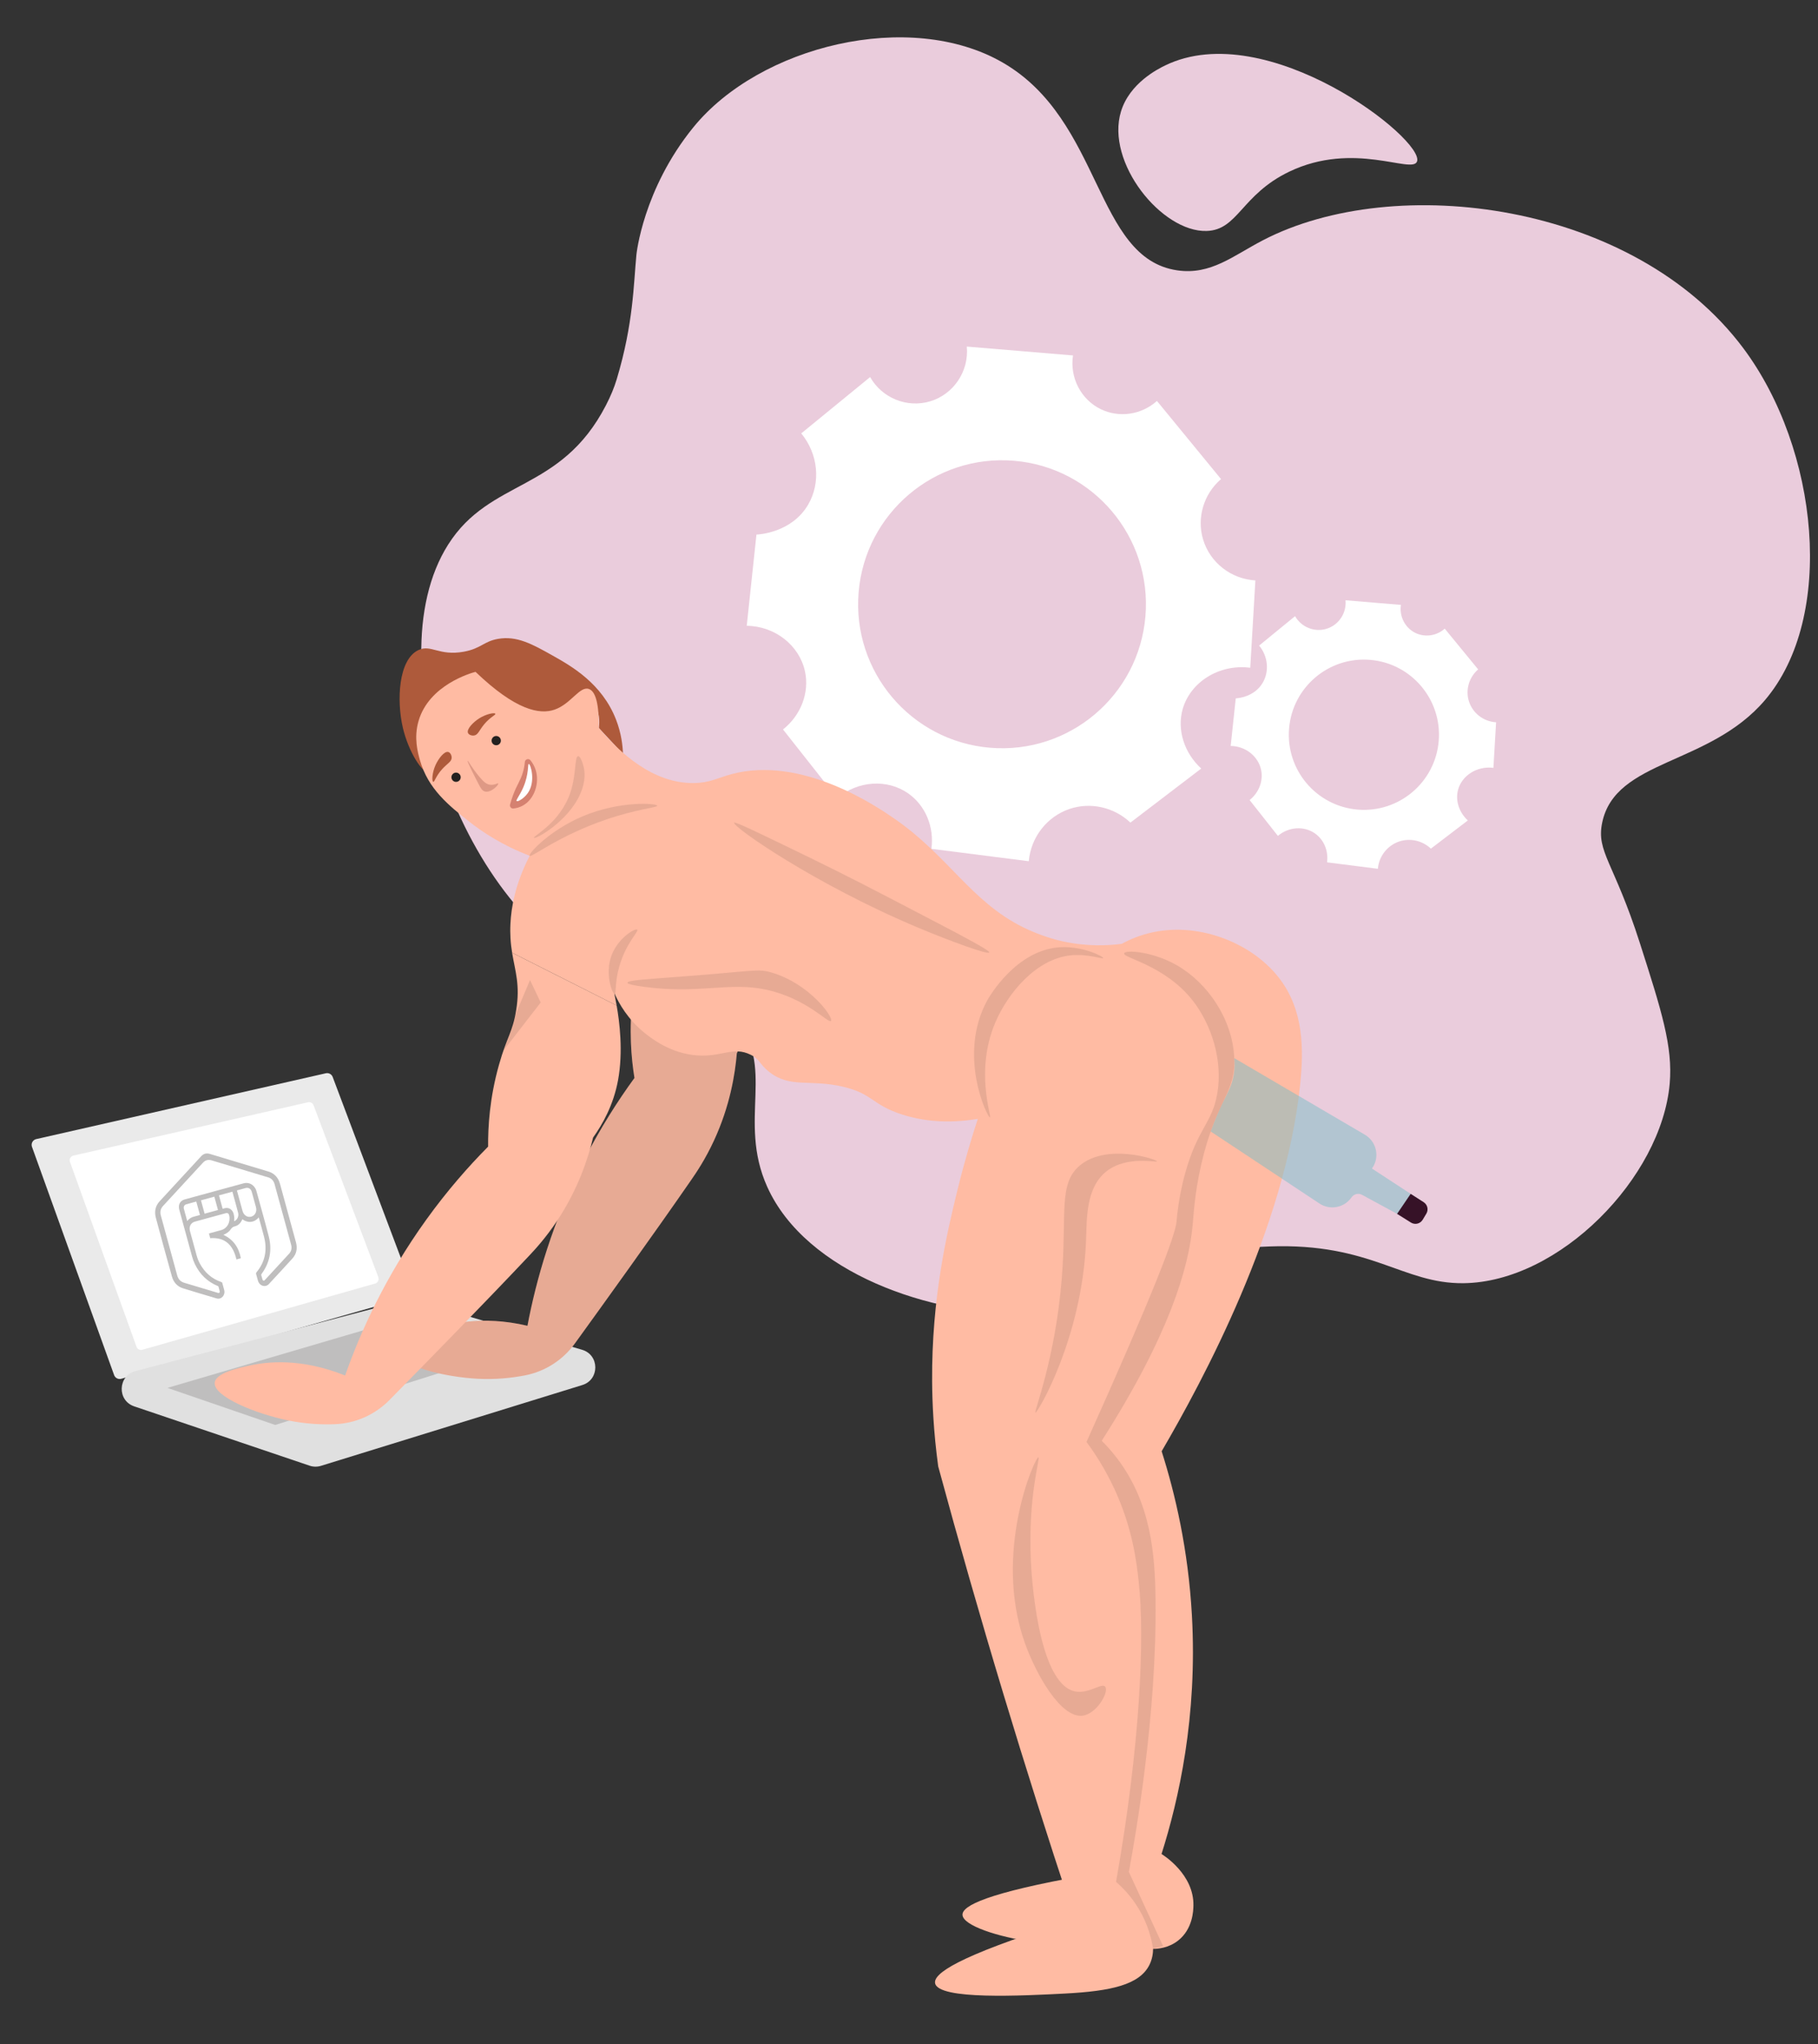 <?xml version="1.0" encoding="utf-8"?>
<!-- Generator: Adobe Illustrator 26.0.3, SVG Export Plug-In . SVG Version: 6.00 Build 0)  -->
<svg version="1.1" id="Layer_1" xmlns="http://www.w3.org/2000/svg" xmlns:xlink="http://www.w3.org/1999/xlink" x="0px" y="0px"
	 viewBox="0 0 2028.93 2279.78" style="enable-background:new 0 0 2028.93 2279.78;" xml:space="preserve">
<rect x="0" y="0" width="2028.93" height="2279.78" fill="#333333" stroke="none"/>
<style type="text/css">
	.st0{fill:#EACCDC;}
	.st1{fill:#FFFFFF;}
	.st2{fill:#F4A36C;}
	.st3{fill:#F4D5C1;}
	.st4{fill:#F6883D;}
	.st5{fill:#FDBCA7;}
	.st6{fill:#AE5A3B;}
	.st7{fill:#FFBBA3;}
	.st8{opacity:0.1;fill:#0C0C0C;}
	.st9{fill:#232120;}
	.st10{fill:#DE9985;}
	.st11{fill:#D58170;}
	.st12{fill:#FFF7F9;}
	.st13{fill:#8A685D;}
	.st14{fill:#920637;}
	.st15{opacity:0.2;fill:#0C0C0C;}
	.st16{fill:#A04E35;}
	.st17{fill:#361227;}
	.st18{fill:#85BF82;}
	.st19{fill:#7AAD76;}
	.st20{fill:#EAEAEA;}
	.st21{fill:#E0E0E0;}
	.st22{fill:#BFBEBE;}
	.st23{opacity:0.5;fill:#7BBFC6;}
</style>
<g>
	<g>
		<path class="st0" d="M1145.82,1465.2c99.5-2.38,130.51-48.11,202.25-66.98c18.92-4.98,40.53-7,68.72-8.04
			c113.83-4.17,148.54,41.72,216.39,41c107.23-1.14,221.07-117.9,230.24-222.51c3.65-41.59-9.21-81.71-33.3-156.91
			c-28.86-90.09-48.77-101.59-42.07-134.1c14.62-70.99,119.31-63.66,181.64-136.75c79.08-92.74,60.36-279.84-24.32-392.83
			c-121.7-162.38-388.12-196.96-536.03-120.06c-33.25,17.29-58.1,38.95-95.46,33.5c-92.55-13.48-83.24-167.22-194.66-231.65
			c-103.8-60.02-271.51-18.87-345.55,72.27c-56.27,69.27-63.41,141.91-63.41,141.91c-3.22,32.78-3.24,76.65-21.97,138.85
			c-2.73,9.05-6.53,18.45-12.12,29.25c-50.56,97.59-129.04,80.98-176.1,155.36c-85.1,134.49,22.39,424.43,182.94,481.76
			c55.25,19.73,100.04,5.93,136.38,46.25c47.74,52.97,3.2,113.15,36.77,187.96C899.42,1419.91,1039.7,1467.74,1145.82,1465.2z"/>
		<path class="st0" d="M1581.39,180.21c-5.55,14.17-70.41-23.38-142.6,11.27c-53.48,25.67-57.08,65.08-92.2,66.12
			c-50.03,1.48-112.96-76.41-95.52-133.34c9.65-31.5,41.04-47.28,49.27-51.27C1414,17.83,1590.85,156.07,1581.39,180.21z"/>
	</g>
	<g>
		<g>
			<g>
				<g>
					<g>
						<path class="st1" d="M1319.85,790.99c8.4-29.87,40.33-50.7,75.45-46.24c1.94-32.45,3.84-64.94,5.74-97.39
							c-27.15-1.57-50.51-19.85-58.3-45.45c-7.36-24.21,0.48-50.85,19.96-67.57c-23.84-29.05-47.69-58.1-71.53-87.15
							c-17.35,15.55-42.34,19.13-62.84,9.1c-21.97-10.77-34.61-35.09-30.84-59.87l-118.53-9.87c2.6,27.5-14.72,53.2-40.9,61.05
							c-25.67,7.71-53.66-3.52-66.98-27.06c-25.64,20.96-51.27,41.91-76.87,62.83c19.05,23.11,21.97,55.01,7.72,79.43
							c-18.42,31.48-55.3,33.33-57.72,33.42c-3.63,33.91-7.22,67.83-10.84,101.74c31.85,0.39,58.75,22.04,65,50.79
							c5.14,23.66-4.48,48.94-24.51,64.82c20.16,25.53,40.32,51.11,60.48,76.64c23.16-19.7,56.04-21.56,79.23-5.33
							c19.23,13.46,29.23,37.49,25.89,61.83c36.24,4.62,72.44,9.24,108.68,13.83c2.38-26.87,20.3-49.78,45.45-58.3
							c23.46-7.93,49.7-2.03,67.97,15.22c26.33-20.1,52.66-40.19,79.03-60.28C1321.59,839.76,1313.38,813.98,1319.85,790.99z
							 M1104.96,833.98c-88.39-7.36-154.08-84.98-146.72-173.37c7.36-88.39,84.98-154.08,173.37-146.72
							c88.39,7.36,154.08,84.98,146.72,173.37C1270.97,775.65,1193.35,841.34,1104.96,833.98z"/>
					</g>
				</g>
			</g>
		</g>
		<g>
			<g>
				<g>
					<g>
						<path class="st1" d="M1627.31,880.53c4.38-15.58,21.04-26.45,39.37-24.13c1.01-16.93,2-33.88,2.99-50.82
							c-14.17-0.82-26.35-10.36-30.42-23.72c-3.84-12.63,0.25-26.53,10.42-35.26c-12.44-15.16-24.88-30.32-37.32-45.47
							c-9.05,8.12-22.09,9.98-32.79,4.75c-11.47-5.62-18.06-18.31-16.09-31.24l-61.85-5.15c1.36,14.35-7.68,27.76-21.34,31.85
							c-13.39,4.02-28-1.84-34.95-14.12c-13.38,10.93-26.75,21.87-40.11,32.78c9.94,12.06,11.47,28.7,4.03,41.45
							c-9.61,16.42-28.86,17.39-30.12,17.44c-1.89,17.7-3.77,35.39-5.66,53.09c16.62,0.2,30.66,11.5,33.92,26.5
							c2.68,12.35-2.34,25.54-12.79,33.82c10.52,13.32,21.04,26.67,31.56,39.99c12.09-10.28,29.24-11.25,41.34-2.78
							c10.04,7.02,15.25,19.56,13.51,32.26c18.91,2.41,37.8,4.82,56.71,7.21c1.24-14.02,10.59-25.97,23.72-30.42
							c12.24-4.14,25.93-1.06,35.46,7.94c13.74-10.48,27.48-20.97,41.24-31.45C1628.22,905.98,1623.94,892.53,1627.31,880.53z
							 M1515.19,902.96c-46.12-3.84-80.39-44.34-76.55-90.46c3.84-46.12,44.34-80.39,90.46-76.55
							c46.12,3.84,80.39,44.34,76.55,90.46C1601.81,872.53,1561.31,906.8,1515.19,902.96z"/>
					</g>
				</g>
			</g>
		</g>
	</g>
</g>
<g>
	<path class="st7" d="M1211.49,2091.57c-110.26,19.66-137.7,33.96-137.33,44.08c0.85,23.68,154.86,51.58,171.24,16.95
		C1252.58,2137.43,1232.34,2112.38,1211.49,2091.57z"/>
	<g>
		<path class="st20" d="M135.36,1537.77c106.93-30.41,213.86-60.82,320.79-91.23c3.7-1.05,5.71-5.04,4.35-8.64
			c-29.75-78.93-59.49-157.85-89.24-236.78c-1.16-3.07-4.4-4.82-7.61-4.09c-107.74,24.47-215.49,48.94-323.23,73.42
			c-3.85,0.87-6.07,4.92-4.73,8.64c30.56,84.86,61.12,169.73,91.68,254.59C128.55,1536.93,132.04,1538.71,135.36,1537.77z"/>
		<path class="st21" d="M649.89,1544.76c-97.24,30.04-194.47,60.08-291.71,90.12c-4.13,1.27-8.55,1.22-12.64-0.17
			c-65.25-22.06-130.5-44.11-195.75-66.17c-19.31-6.53-18.35-34.15,1.36-39.33c100.14-26.3,200.28-52.6,300.42-78.9
			c3.62-0.95,7.42-0.89,11.01,0.16c62.35,18.32,124.69,36.63,187.04,54.95C669.15,1511.16,669.34,1538.75,649.89,1544.76z"/>
		<path class="st1" d="M158.82,1505.43c86.63-24.64,173.26-49.27,259.89-73.91c3-0.85,4.63-4.08,3.53-7
			c-24.1-63.94-48.2-127.88-72.3-191.83c-0.94-2.49-3.57-3.9-6.16-3.31c-87.29,19.83-174.58,39.65-261.87,59.48
			c-3.12,0.71-4.91,3.99-3.83,7c24.76,68.75,49.52,137.51,74.28,206.26C153.3,1504.75,156.13,1506.2,158.82,1505.43z"/>
		<path class="st22" d="M568.46,1506.68c-87.1,27.54-174.21,55.07-261.31,82.61c-40.1-13.78-80.2-27.57-120.3-41.35
			c88.69-26.06,177.38-52.12,266.07-78.17C491.43,1482.07,529.95,1494.38,568.46,1506.68z"/>
		<path class="st6" d="M695.27,840.78c-0.33-9.17-1.83-22.9-7.75-38.17c-15.74-40.57-50.24-59.93-70.97-71.56
			c-22.2-12.46-39.65-22.25-60.83-18.49c-16.09,2.86-18.82,10.79-38.17,14.31c-27.68,5.04-36.59-8.56-50.69-1.79
			c-22.25,10.67-24.35,56.13-17.29,86.47c6.34,27.27,22.17,51.34,28.63,49.5c5.56-1.59-1.23-20.83,8.35-47.11
			c2.75-7.55,13.55-37.19,34.59-41.75c16.84-3.64,21.42,12.87,54.87,19.68c14.95,3.04,32.14,6.55,48.31-1.79
			c13.87-7.15,18.85-18.82,27.85-16.78c7.22,1.64,11.21,10.78,13.3,15.59c4.24,9.73,3.47,18.71,2.81,22.99
			C677.26,821.52,686.27,831.15,695.27,840.78z"/>
		<g>
			<path class="st7" d="M702.02,984.49c6.44,19.89,14.53,34.3,14.11,63c-0.37,24.94-5.68,29.88-9.78,62.61
				c-4.81,38.36-1.78,70.5,1.71,92.18c-18.61,25.52-37.95,55.73-55.93,90.81c-35.67,69.61-53.83,134.67-63.48,185.57
				c-51.82-12.14-88.49-2.11-107.01,5.01c-12.45,4.78-36.11,13.87-35.65,24.72c0.66,15.62,50.92,27.51,87.3,29.36
				c19.74,1,37.59-0.84,52.89-3.83c22.37-4.38,42.17-17.24,55.53-35.7c29.89-41.29,89.04-123.39,129.72-182.23
				c5.47-7.92,15.58-22.68,25.47-44.09c17.77-38.45,23.43-73.65,25.44-97.17c8.06-15.9,17.01-39.03,17.92-67.29
				c1.06-32.94-8.26-65.09-14.06-82.31L702.02,984.49z"/>
			<path class="st8" d="M702.02,984.49c6.44,19.89,14.53,34.3,14.11,63c-0.37,24.94-5.68,29.88-9.78,62.61
				c-4.81,38.36-1.78,70.5,1.71,92.18c-18.61,25.52-37.95,55.73-55.93,90.81c-35.67,69.61-53.83,134.67-63.48,185.57
				c-51.82-12.14-88.49-2.11-107.01,5.01c-12.45,4.78-36.11,13.87-35.65,24.72c0.66,15.62,50.92,27.51,87.3,29.36
				c19.74,1,37.59-0.84,52.89-3.83c22.37-4.38,42.17-17.24,55.53-35.7c29.89-41.29,89.04-123.39,129.72-182.23
				c5.47-7.92,15.58-22.68,25.47-44.09c17.77-38.45,23.43-73.65,25.44-97.17c8.06-15.9,17.01-39.03,17.92-67.29
				c1.06-32.94-8.26-65.09-14.06-82.31L702.02,984.49z"/>
		</g>
		<g>
			<path class="st7" d="M571.52,1062.61c3.38,20.63,9.21,36.09,4.48,64.4c-4.11,24.6-10.11,28.68-19.08,60.43
				c-10.52,37.2-12.36,69.43-12.16,91.39c-22.23,22.43-45.89,49.39-68.94,81.38c-45.73,63.46-73.46,125.05-90.65,173.92
				c-49.41-19.8-87.17-15.38-106.55-11.13c-13.03,2.86-37.78,8.29-38.96,19.08c-1.7,15.54,46.21,34.85,81.9,42.14
				c19.37,3.96,37.29,4.82,52.86,4.16c22.77-0.97,44.28-10.71,60.27-26.95c35.76-36.33,106.57-108.6,155.63-160.67
				c6.6-7,18.81-20.08,31.81-39.76c23.34-35.34,34.24-69.29,39.76-92.24c10.36-14.51,22.69-36.03,27.83-63.83
				c5.99-32.4,1.62-65.6-1.53-83.49L571.52,1062.61z"/>
			<path class="st7" d="M688.17,1121.45c-1.73-9.82-3.09-15.03-2.18-12.99c4.63,10.31,14.49,28.52,33.93,44
				c6.93,5.52,28.21,22.47,58.05,24.65c27.79,2.03,40.06-10.42,59.64-0.8c10.81,5.32,9.76,10.44,20.67,19.08
				c23.63,18.72,45.16,7.86,82.7,16.7c33.42,7.87,31.85,20.12,66,31.01c22.48,7.17,50.25,10.49,84.29,4.77
				c-6.12,18.6-14.54,45.91-22.74,79.41c-11.6,47.4-28.88,119.96-28.26,213.24c0.15,23.24,1.47,55.86,6.78,94.95
				c22.53,83.01,46.78,167.84,72.91,254.32c24.69,81.71,49.94,161.27,75.6,238.62c2.24,6.75-1.49,14.03-8.28,16.16
				c-120,37.79-145.45,56.81-143.71,67.23c3.17,19.04,97.94,14.08,145.11,11.62c51.44-2.69,82.95-9.79,94.04-31.84
				c3.35-6.66,4.1-13.22,4.16-17.94c5.16-0.04,17.26-0.88,27.95-9.32c16.45-12.98,16.94-33.58,17.06-38.86
				c0.78-34.92-33.39-56.31-35.6-57.65c19.13-60.31,40.24-153,33.91-266.19c-4.11-73.57-18.69-135.66-33.77-183
				c45.33-77.54,138.37-249.65,154.66-409.72c3.95-38.87,3.86-81.71-22.66-116.89c-29.79-39.51-88.07-63.19-140.74-52.48
				c-15.18,3.09-27.28,8.5-35.78,13.12c-15.22,1.99-38.61,3.25-66-2.78c-4.11-0.91-23.18-5.26-44.53-15.9
				c-57.95-28.89-83.2-79.5-143.13-120.86c-18.34-12.66-103.01-71.11-182.09-49.63c-15.39,4.18-24.11,9.71-42.14,9.87
				c-45.07,0.4-81.79-33.15-105.73-61.47c0.21-19.11-1.57-40.31-11.16-43.49c-10.21-3.39-19.89,16.73-38.17,23.06
				c-16.54,5.73-43.24,1.02-88.26-42.14c-4.54,1.19-51.89,14.35-63.61,54.87c-5.45,18.84-0.8,35.28,1.59,43.73
				c9.13,32.28,32.65,50.85,54.87,68.38c14.09,11.12,36.44,26.29,67.59,38.17c-16.48,31.87-20.59,58.1-21.47,75.54
				c-0.3,5.97-0.25,11.38,0.04,16.37c0.37,6.26,1.08,11.73,1.84,16.23L688.17,1121.45z"/>
			<path class="st8" d="M1212.56,1608.25c75.74-168.47,99.16-230.49,100.46-245.65c0.13-1.45,1.08-14.22,4.28-31.06
				c1.29-6.78,2.99-14.36,5.26-22.61c13.85-50.25,29.91-55.88,35.78-88.26c6.94-38.3-6.76-78.71-27.43-104.96
				c-31.07-39.46-78.18-47.3-76.33-52.48c1.45-4.06,31.48-2.17,58.44,13.12c34.59,19.62,62.69,60.46,64.41,103.77
				c1.58,39.92-20.64,47.28-36.97,119.27c-7.29,32.12-8.2,54.14-9.54,67.99c-4.5,46.47-25.46,120.68-101.35,239.51
				c4.5,4.48,10.83,11.25,17.54,20.13c37.25,49.32,41.95,105.79,42.52,157.61c1.41,127.97-21.99,261.19-29.79,303.16
				c12.72,27.57,25.44,55.13,38.17,82.7c-3.71,1.06-7.42,2.12-11.13,3.18c-1.57-10.38-5.41-26.92-15.9-44.53
				c-8.45-14.17-18.21-24.01-25.44-30.22c27.06-152.65,32.14-272.66,25.32-334.57c-2.33-21.15-6.54-59.45-27.35-104.15
				C1232.88,1637.41,1221.21,1619.93,1212.56,1608.25z"/>
			<path class="st8" d="M1104.82,1246.29c2.35-0.33-17.22-51.8,6.09-106.14c14.04-32.72,45.33-70.44,83.74-74.61
				c19.07-2.07,36.2,4.53,36.54,3.05c0.4-1.74-22.54-13.37-47.2-12.18c-50,2.41-80.48,56.21-82.22,59.38
				C1068.3,1176.87,1102.06,1246.68,1104.82,1246.29z"/>
			<path class="st8" d="M1103.98,1062.28c-1.27,2.84-44.42-13.03-77.92-27.04c-116.52-48.69-209.12-113.53-206.74-117.68
				c0.9-1.56,28.16,11.68,82.7,38.17c41.03,19.93,69.12,34.52,109.73,55.66C1073.92,1043.76,1105,1060,1103.98,1062.28z"/>
			<path class="st8" d="M927.45,1138.62c-2.67,3.6-26.96-25.24-73.15-34.99c-41.04-8.66-74.72,5.42-136.77-3.18
				c-9.04-1.25-17.3-2.78-17.27-4.43c0.05-2.76,23.19-4.02,58.62-6.7c82.97-6.27,86.44-9.18,101.78-4.77
				C903.29,1096.8,930.39,1134.66,927.45,1138.62z"/>
			<path class="st8" d="M711.17,1036.84c2.06,1.84-12.4,14.7-19.88,40.55c-5.41,18.7-3.35,30.96-5.3,31.07
				c-2.65,0.16-11.25-22.2-3.45-43C689.89,1045.9,709.02,1034.92,711.17,1036.84z"/>
			<path class="st10" d="M535.05,866.43c-8.96-10.64-12.51-18.18-13.12-17.89c-0.99,0.47,9.08,19.94,11.93,25.44
				c2.71,5.24,4.18,7.88,7.16,8.75c6.97,2.02,15.79-7.56,15.02-8.89c-0.47-0.82-4.2,2.2-9.46,1.33
				C542.61,874.52,539.71,871.97,535.05,866.43z"/>
			<g>
				<path class="st11" d="M597.81,858.71c-1.38-4.39-3.56-7.96-5.83-10.76c-1.99-2.45-5.96-1.22-6.24,1.93
					c-0.42,4.68-1.28,8.48-2.11,11.34c-2.76,9.52-6.54,13.55-11.01,25.52c-1.49,3.99-2.58,7.59-3.38,10.59
					c-0.64,2.38,1.3,4.7,3.75,4.43c3.2-0.35,6.93-1.26,10.64-3.34C596.74,891.04,602.31,873.01,597.81,858.71z"/>
			</g>
			<path class="st6" d="M552.79,796.09c-0.79-1.64-10.09,0.15-17.9,5.07c-6.62,4.17-14.5,12.08-12.57,16.37
				c0.95,2.12,4.21,3.16,6.76,2.78c4.49-0.67,5.57-5.57,11.13-12.32C547.14,799.58,553.46,797.48,552.79,796.09z"/>
			
				<ellipse transform="matrix(0.646 -0.763 0.763 0.646 -481.378 695.476)" class="st9" cx="509.25" cy="866.81" rx="5.17" ry="5.17"/>
			
				<ellipse transform="matrix(0.646 -0.763 0.763 0.646 -434.325 715.23)" class="st9" cx="554.07" cy="825.95" rx="5.17" ry="5.17"/>
			<path class="st1" d="M590.14,852.03c1.9-0.03,8.08,19.26-1,32.36c-4.25,6.14-11.3,10.11-12.51,9.01
				c-1.14-1.04,3.4-6.08,7.34-15.18C590.55,863.02,588.71,852.06,590.14,852.03z"/>
			<path class="st6" d="M493.48,857.8c5.89-6.48,10.58-8.24,10.6-12.79c0.01-2.58-1.49-5.65-3.73-6.29
				c-4.52-1.3-11.21,7.64-14.39,14.79c-3.75,8.43-4.18,17.9-2.45,18.44C484.99,872.42,486.16,865.86,493.48,857.8z"/>
		</g>
		<path class="st23" d="M1377.43,1180.11c48.59,28.48,97.18,56.96,145.77,85.44c13.16,7.72,16.9,25.05,8.08,37.5
			c-0.09,0.13-0.06,0.3,0.07,0.39c19.22,12.56,38.45,25.12,57.67,37.68c-4.44,7.22-8.89,14.44-13.33,21.66
			c-18.52-10.05-37.03-20.1-55.55-30.15c-4.05-2.2-9.11-1.02-11.77,2.74c-0.06,0.09-0.13,0.18-0.19,0.27
			c-8.12,11.47-23.88,14.42-35.6,6.66c-40.47-26.78-80.95-53.57-121.42-80.35c4.98-13.66,9.79-24.34,13.25-31.55
			c5.94-12.37,10.28-19.45,12.32-31.23C1378.1,1191.23,1377.84,1184.49,1377.43,1180.11z"/>
		<path class="st8" d="M733.44,898.63c0.28,2.06-22.07,3.48-57.25,15.51c-53.59,18.32-83.3,42.9-85.08,40.33
			c-1.69-2.44,22.49-28.45,58.84-43.91C691.59,892.85,733.05,895.85,733.44,898.63z"/>
		<path class="st17" d="M1574.33,1331.54c-5.05,7.43-10.1,14.87-15.15,22.3c5.16,3.23,10.31,6.47,15.47,9.7
			c4.47,2.8,10.36,1.4,13.08-3.12c1.37-2.27,2.74-4.54,4.1-6.8c2.64-4.38,1.31-10.06-3-12.81
			C1584,1337.71,1579.16,1334.62,1574.33,1331.54z"/>
		<path class="st8" d="M603.43,1118.09c-13.88,17.92-27.77,35.83-41.65,53.75c3.55-11.16,7.09-22.31,10.64-33.47
			c6.36-15.11,12.72-30.22,19.08-45.32C595.48,1101.4,599.45,1109.74,603.43,1118.09z"/>
		<path class="st8" d="M645.17,843.37c-3.97,0.3-1.95,20.07-8.35,39.76c-11.3,34.77-42.4,49.44-40.95,51.29
			c1.61,2.04,38.01-17.92,51.68-48.9c6.45-14.62,4.92-25.1,3.98-29.42C650.47,851.22,647.73,843.17,645.17,843.37z"/>
		<g>
			<g>
				<path class="st22" d="M234.42,1375.36c4.13-1.13,8.27-2.25,12.4-3.39c6.78-1.86,10.64-8.88,9-16.32
					c-0.49-2.22-1.79-3.12-3.82-2.57c-11.55,3.15-23.1,6.29-34.64,9.48c-4.47,1.24-6.68,5.62-5.35,10.46
					c2.48,9.1,4.98,18.21,7.47,27.31c0.83,3.05,1.98,5.97,3.46,8.74c5.49,10.29,13.52,17.2,24,20.77c0.68,0.23,1.02,0.56,1.21,1.32
					c0.64,2.55,1.4,5.08,2.06,7.63c1.51,5.8-3.19,10.94-8.62,9.33c-12.43-3.69-24.85-7.38-37.24-11.21
					c-6.3-1.95-10.61-6.53-12.47-13.17c-6.11-21.79-12.06-43.63-17.93-65.49c-1.87-6.94-0.54-13.24,4.1-18.3
					c15.46-16.84,30.98-33.61,46.48-50.4c2.64-2.86,5.84-3.72,9.57-2.6c21.78,6.54,43.57,13.06,65.34,19.64
					c6.69,2.02,11.09,6.66,13.06,13.83c5.96,21.73,11.91,43.46,17.82,65.2c1.89,6.94,0.5,13.07-4.03,18.07
					c-8.64,9.53-17.4,18.93-26.13,28.35c-3.94,4.25-10.6,2.24-12.27-3.67c-0.67-2.38-1.26-4.8-1.99-7.16c-0.31-1-0.13-1.6,0.49-2.36
					c9.3-11.3,12.14-24.46,8.3-39.44c-1.76-6.86-3.72-13.66-5.58-20.49c-0.1-0.36-0.2-0.72-0.31-1.14
					c-5.35,6.33-12.72,6.32-18.34,2.05c-0.12,0.28-0.24,0.55-0.36,0.82c-1.65,3.54-4.16,6.13-7.8,7.04
					c-2.12,0.53-3.57,1.49-4.82,3.38c-1.98,2.98-4.86,4.86-8.27,6.16c11.07,5.05,17.3,13.95,19.58,26.1
					c-1.65,0.45-3.28,0.9-4.93,1.35c-3.79-16.6-13.18-24.95-29.23-23.7c-0.45-1.65-0.93-3.39-1.44-5.28
					C233.66,1375.56,234.04,1375.46,234.42,1375.36z M271.69,1319.82c5.38-1.46,10.43,0.7,13.28,5.63c0.51,0.89,0.91,1.82,1.18,2.81
					c4.62,16.92,9.45,33.78,13.8,50.77c3.96,15.47,1.02,29.41-7.93,41.65c-0.44,0.6-0.62,1.1-0.35,1.88
					c0.41,1.19,0.68,2.42,1.02,3.63c0.23,0.82,0.32,1.74,1.28,2.06c0.99,0.33,1.46-0.46,2-1.04c6.91-7.48,13.82-14.97,20.73-22.46
					c1.98-2.15,3.99-4.28,5.95-6.46c2.51-2.79,3.3-6.17,2.26-10c-6.14-22.54-12.3-45.07-18.48-67.59c-1.08-3.93-3.52-6.49-7.19-7.59
					c-17.52-5.27-35.05-10.52-52.58-15.78c-3.51-1.05-7.02-2.13-10.54-3.17c-3.77-1.12-7.01-0.23-9.68,2.66
					c-14.82,16.06-29.64,32.13-44.47,48.18c-2.8,3.03-3.6,6.59-2.44,10.8c6.08,22.19,12.16,44.37,18.2,66.57
					c1.2,4.4,3.76,7.11,7.89,8.33c12.36,3.66,24.7,7.4,37.04,11.1c0.28,0.09,0.57,0.17,0.86,0.23c1.16,0.25,1.96-0.55,1.68-1.79
					c-0.41-1.76-0.94-3.49-1.39-5.24c-0.14-0.54-0.54-0.6-0.91-0.75c-11.26-4.67-19.73-12.72-25.34-24.22
					c-1.36-2.79-2.41-5.7-3.23-8.71c-4.73-17.34-9.47-34.67-14.22-52c-1.54-5.62,0.79-10.15,6-11.58c10.97-3.01,21.94-6,32.91-9
					C249.89,1325.78,260.79,1322.79,271.69,1319.82z M266.21,1334.29c1.49,5.46,2.97,10.92,4.48,16.37
					c1.35,4.85,5.52,7.48,9.82,6.25c4.17-1.19,6.45-5.76,5.18-10.42c-1.56-5.73-3.12-11.45-4.7-17.17c-0.94-3.42-3.66-5.14-6.81-4.3
					c-3.15,0.85-6.3,1.72-9.45,2.59c-0.07,0.02-0.12,0.07-0.3,0.18C265.03,1329.98,265.62,1332.14,266.21,1334.29z M244.38,1333.21
					c1.35,4.94,2.7,9.89,4.09,14.97c0.78-0.21,1.57-0.43,2.37-0.65c4.47-1.2,8.63,1.43,9.91,6.28c0.72,2.72,0.96,5.46,0.46,8.24
					c3.37-1.06,5.58-5.37,4.55-9.37c-2.03-7.83-4.24-15.62-6.41-23.57C254.31,1330.49,249.38,1331.84,244.38,1333.21z
					 M228.35,1353.63c4.99-1.36,9.91-2.71,14.92-4.08c-1.35-4.95-2.7-9.88-4.07-14.89c-4.95,1.35-9.9,2.71-14.92,4.08
					C225.64,1343.75,226.99,1348.66,228.35,1353.63z M216.91,1356.8c2.08-0.48,4.12-1.11,6.26-1.69c-1.37-5.01-2.72-9.95-4.08-14.91
					c-0.47-0.09-0.9,0.15-1.34,0.27c-3.25,0.88-6.51,1.76-9.76,2.66c-2.36,0.66-3.42,2.7-2.73,5.25c1.2,4.43,2.42,8.85,3.68,13.47
					C211.12,1359.04,213.77,1357.51,216.91,1356.8z"/>
			</g>
		</g>
	</g>
	<path class="st8" d="M1291.18,1295.26c-0.05,1.62-33.72-6.79-56.52,11.3c-22.83,18.12-21.71,52.47-22.61,76.86
		c-3.99,107.97-54.12,192.75-56.52,192.15c-1.96-0.49,22.19-59.79,29.39-149.2c5.83-72.41-4.16-106.28,20.35-126.6
		C1235.63,1274.62,1291.24,1293.17,1291.18,1295.26z"/>
	<path class="st8" d="M1158.93,1625.31c2.33,0.47-11.8,42.77-8.48,115.29c0.59,12.96,7.12,136.94,49.17,145.81
		c15.41,3.25,30.15-10.11,33.91-5.09c4.28,5.72-9.45,30.26-25.43,32.21c-24.3,2.97-52.04-46.47-64.43-81.38
		C1107.87,1731.25,1155.2,1624.56,1158.93,1625.31z"/>
</g>
</svg>
